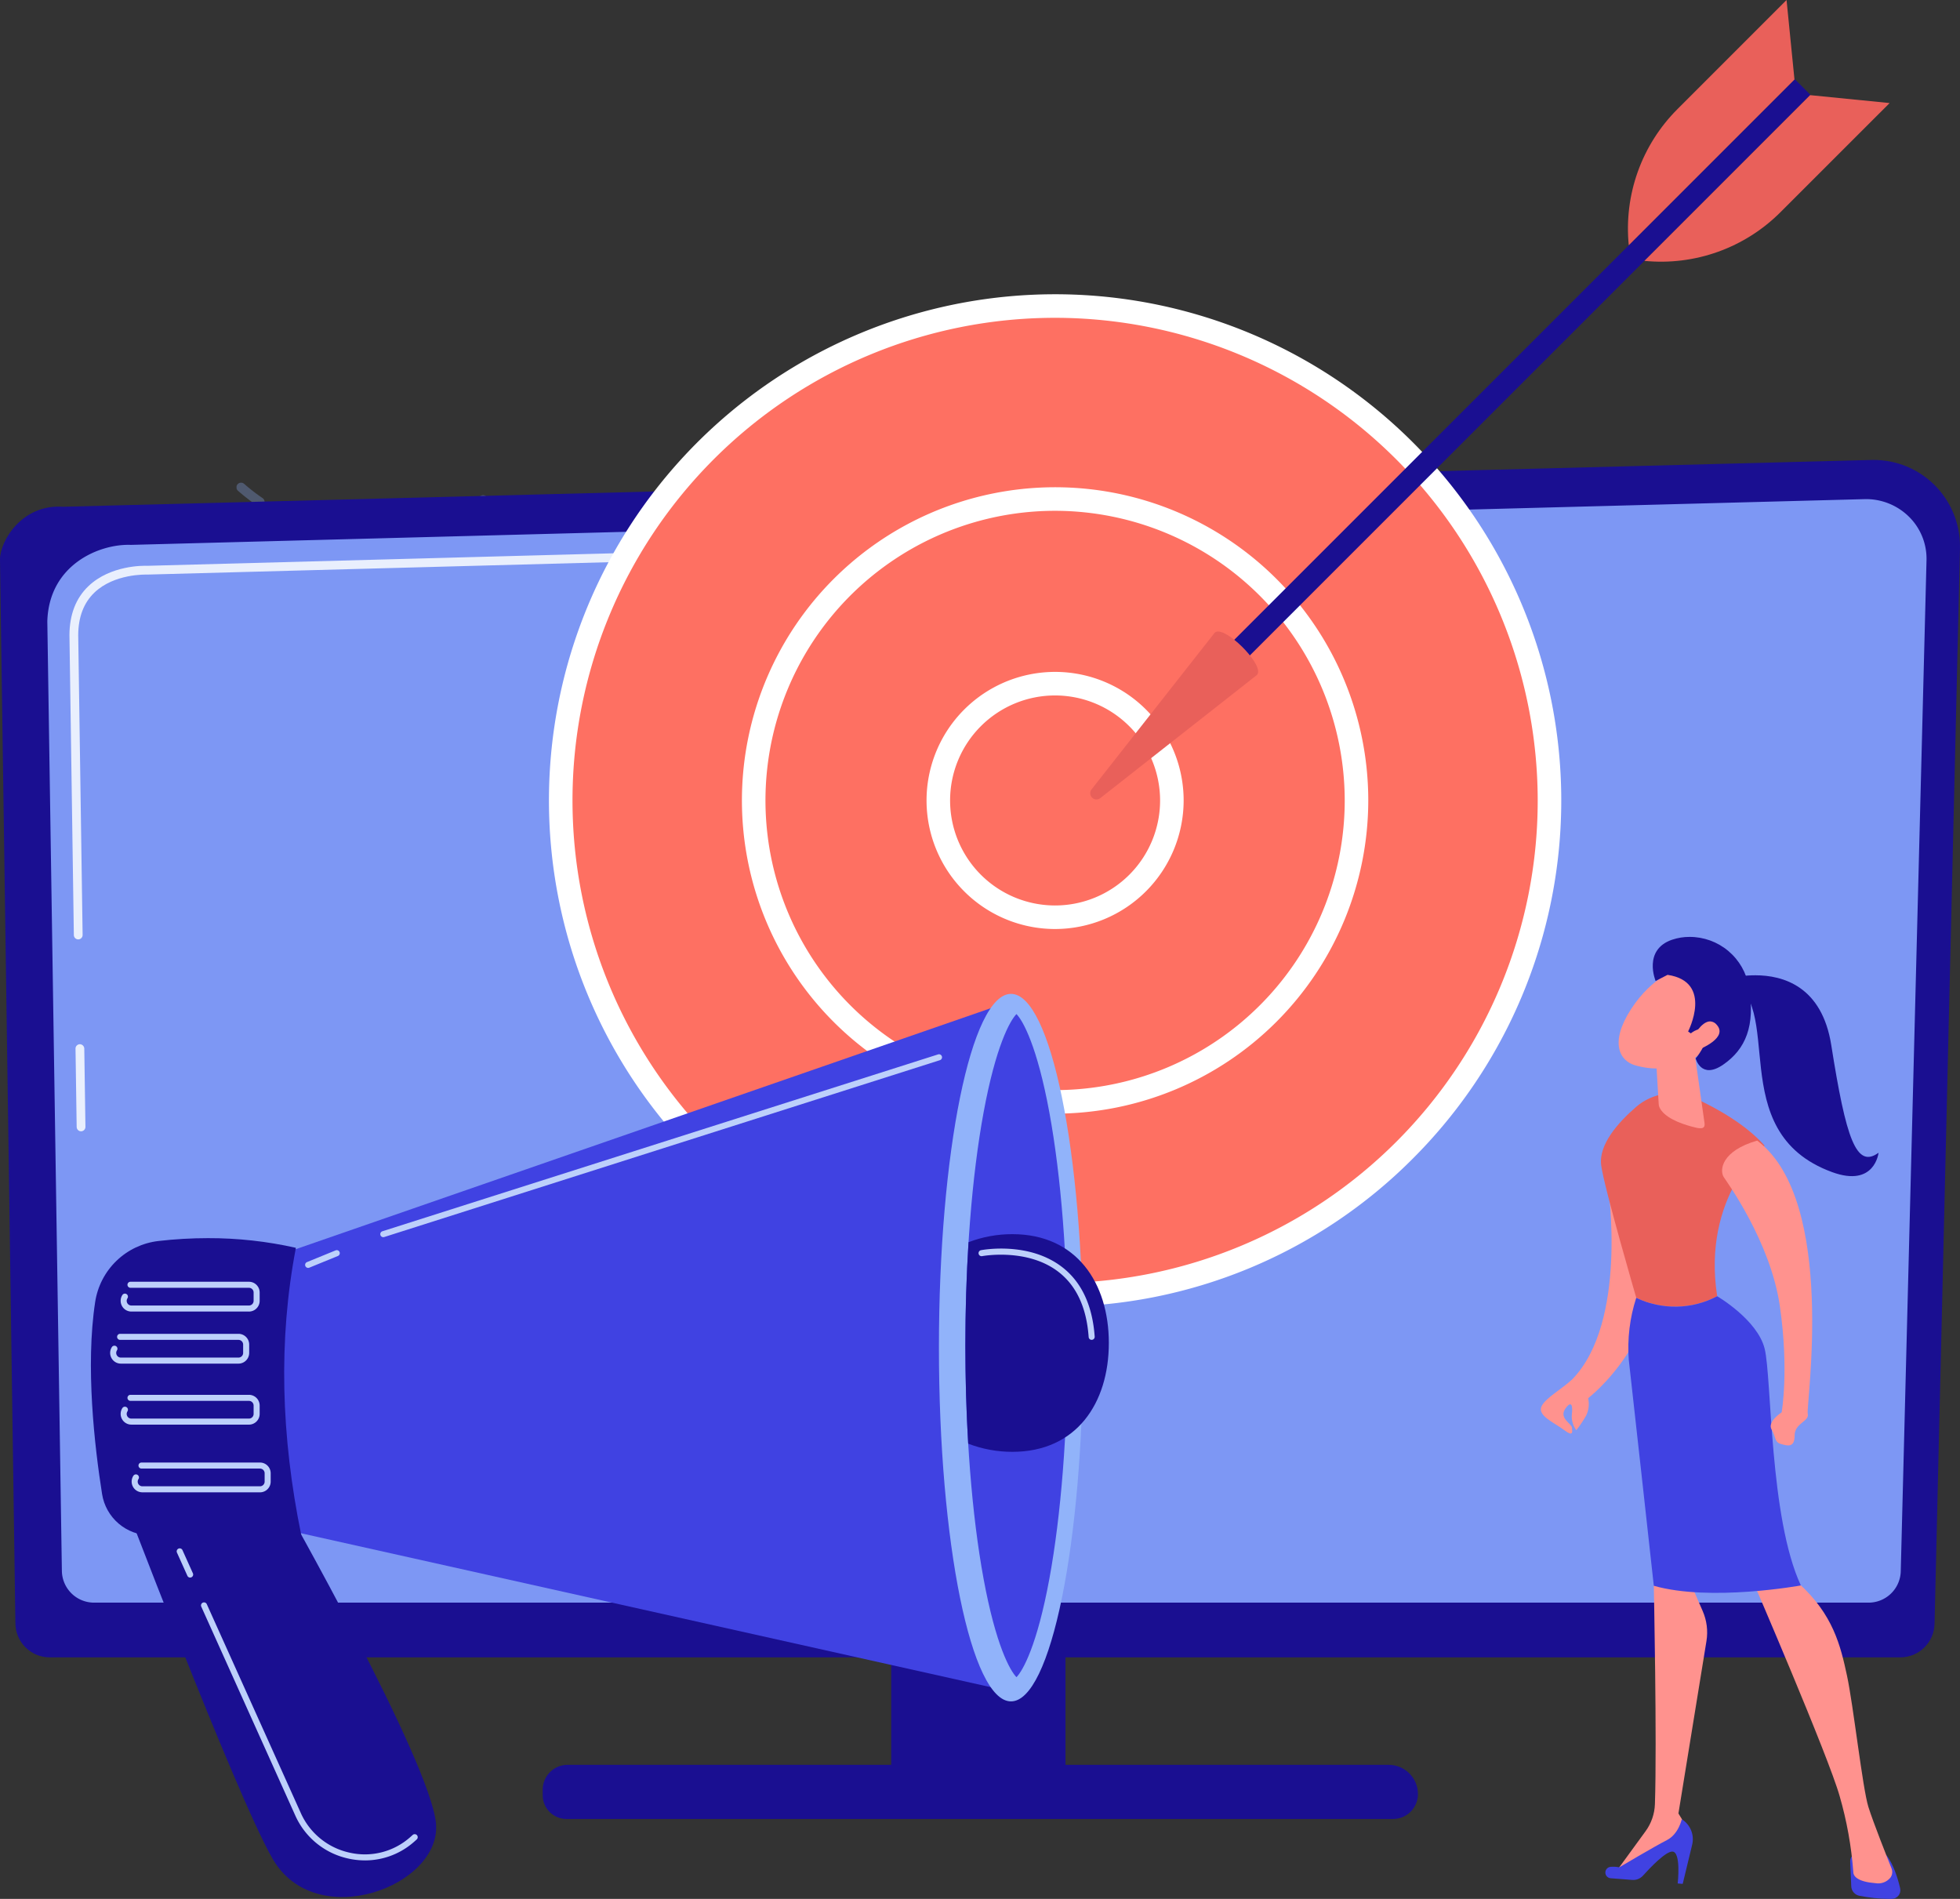 <svg id="tag-manager-setups-image" xmlns="http://www.w3.org/2000/svg" xmlns:xlink="http://www.w3.org/1999/xlink" width="415.156" height="402.181" viewBox="0 0 415.156 402.181">
  <rect x="0" y="0" width="415.156" height="402.181" fill="#333333" stroke="none"/>
  <defs>
    <clipPath id="clip-path">
      <rect id="Rechteck_1852" data-name="Rechteck 1852" width="415.156" height="402.181" fill="none"/>
    </clipPath>
    <clipPath id="clip-path-3">
      <rect id="Rechteck_1811" data-name="Rechteck 1811" width="93.333" height="51.305" fill="none"/>
    </clipPath>
    <clipPath id="clip-path-4">
      <rect id="Rechteck_1812" data-name="Rechteck 1812" width="53.167" height="12.229" fill="none"/>
    </clipPath>
    <clipPath id="clip-path-5">
      <rect id="Rechteck_1815" data-name="Rechteck 1815" width="36.911" height="36.911" fill="none"/>
    </clipPath>
    <linearGradient id="linear-gradient" x1="-4.115" y1="1.399" x2="-4.104" y2="1.399" gradientUnits="objectBoundingBox">
      <stop offset="0" stop-color="#09005d"/>
      <stop offset="1" stop-color="#1a0f91"/>
    </linearGradient>
    <clipPath id="clip-path-6">
      <path id="Pfad_3924" data-name="Pfad 3924" d="M396.406,195.3,13.294,205.215C4.693,204.63,0,212.406,0,216.389L3.262,441.665a7.268,7.268,0,0,0,7.25,7.243H402.518a7.267,7.267,0,0,0,7.249-7.243l5.384-227.679c0-.12,0-.24,0-.36v-.14a18.268,18.268,0,0,0-18.276-18.19c-.158,0-.316,0-.473.006" transform="translate(0 -195.295)" fill="none"/>
    </clipPath>
    <linearGradient id="linear-gradient-2" x1="-0.165" y1="0.897" x2="-0.163" y2="0.897" xlink:href="#linear-gradient"/>
    <clipPath id="clip-path-8">
      <path id="Pfad_3926" data-name="Pfad 3926" d="M32.067,444.328l.244,16.585a.929.929,0,0,0,.929.916h.013a.93.93,0,0,0,.916-.944L33.925,444.3a.954.954,0,0,0-.943-.916.93.93,0,0,0-.916.944" transform="translate(-32.067 -443.384)" fill="none"/>
    </clipPath>
    <linearGradient id="linear-gradient-3" x1="-7.552" y1="9.815" x2="-7.317" y2="9.815" gradientUnits="objectBoundingBox">
      <stop offset="0" stop-color="#dae3fe"/>
      <stop offset="1" stop-color="#e9effd"/>
    </linearGradient>
    <clipPath id="clip-path-9">
      <path id="Pfad_3927" data-name="Pfad 3927" d="M163.241,233.941,45.952,237.088c-.728-.034-7.776-.164-12.464,4.328-2.635,2.525-3.98,6-4,10.341l.933,63.54a.93.93,0,0,0,.929.916h.014a.93.93,0,0,0,.915-.943l-.933-63.522c.018-3.8,1.171-6.827,3.428-8.989,4.205-4.029,10.878-3.821,11.163-3.813L163.291,235.8a.929.929,0,0,0-.024-1.859h-.026" transform="translate(-29.488 -233.94)" fill="none"/>
    </clipPath>
    <linearGradient id="linear-gradient-4" x1="-0.109" y1="3.47" x2="-0.105" y2="3.47" xlink:href="#linear-gradient-3"/>
    <clipPath id="clip-path-10">
      <path id="Pfad_3928" data-name="Pfad 3928" d="M235.6,749.367a5.277,5.277,0,0,0-5.142,5.411v.932a5.036,5.036,0,0,0,5.142,5.129H410.567a5.272,5.272,0,0,0,5.281-5.27,6.2,6.2,0,0,0-6.213-6.2Z" transform="translate(-230.458 -749.367)" fill="none"/>
    </clipPath>
    <linearGradient id="linear-gradient-5" x1="-0.62" y1="2.475" x2="-0.617" y2="2.475" xlink:href="#linear-gradient"/>
    <clipPath id="clip-path-11">
      <path id="Pfad_3929" data-name="Pfad 3929" d="M238.107,234.663A104.717,104.717,0,1,0,342.824,129.945,104.717,104.717,0,0,0,238.107,234.663" transform="translate(-238.107 -129.945)" fill="none"/>
    </clipPath>
    <linearGradient id="linear-gradient-6" x1="-0.567" y1="1.611" x2="-0.565" y2="1.611" gradientUnits="objectBoundingBox">
      <stop offset="0" stop-color="#ff928e"/>
      <stop offset="1" stop-color="#fe7062"/>
    </linearGradient>
    <clipPath id="clip-path-13">
      <path id="Pfad_3931" data-name="Pfad 3931" d="M320.057,275.736A63.841,63.841,0,1,0,383.9,211.9a63.84,63.84,0,0,0-63.84,63.841" transform="translate(-320.057 -211.895)" fill="none"/>
    </clipPath>
    <linearGradient id="linear-gradient-7" x1="-0.75" y1="1.801" x2="-0.747" y2="1.801" xlink:href="#linear-gradient-6"/>
    <clipPath id="clip-path-15">
      <path id="Pfad_3933" data-name="Pfad 3933" d="M398.459,315.03A24.734,24.734,0,1,0,423.193,290.3a24.734,24.734,0,0,0-24.733,24.735" transform="translate(-398.459 -290.296)" fill="none"/>
    </clipPath>
    <linearGradient id="linear-gradient-8" x1="-3.73" y1="4.904" x2="-3.721" y2="4.904" xlink:href="#linear-gradient-6"/>
    <clipPath id="clip-path-17">
      <rect id="Rechteck_1828" data-name="Rechteck 1828" width="177.09" height="4.676" transform="translate(0 125.221) rotate(-45)" fill="none"/>
    </clipPath>
    <linearGradient id="linear-gradient-9" x1="-1.309" y1="2.32" x2="-1.306" y2="2.32" xlink:href="#linear-gradient"/>
    <clipPath id="clip-path-18">
      <path id="Pfad_3935" data-name="Pfad 3935" d="M489.312,268.414l-26.078,33.172a1.318,1.318,0,0,0,1.85,1.851l33.172-26.078c1.717-1.717-5.446-9.207-8.228-9.206a.971.971,0,0,0-.716.262" transform="translate(-462.938 -268.152)" fill="none"/>
    </clipPath>
    <linearGradient id="linear-gradient-10" x1="-4.276" y1="5.316" x2="-4.266" y2="5.316" gradientUnits="objectBoundingBox">
      <stop offset="0" stop-color="#e1473d"/>
      <stop offset="1" stop-color="#e9605a"/>
    </linearGradient>
    <clipPath id="clip-path-19">
      <path id="Pfad_3936" data-name="Pfad 3936" d="M698.287,75.5A35.752,35.752,0,0,0,727.1,65.2L750.23,42.076,733.384,40.4Z" transform="translate(-698.287 -40.402)" fill="none"/>
    </clipPath>
    <linearGradient id="linear-gradient-11" x1="-5.435" y1="6.467" x2="-5.427" y2="6.467" xlink:href="#linear-gradient-10"/>
    <clipPath id="clip-path-20">
      <path id="Pfad_3937" data-name="Pfad 3937" d="M724.9,0,701.777,23.126a35.75,35.75,0,0,0-10.3,28.817l35.1-35.1Z" transform="translate(-691.305)" fill="none"/>
    </clipPath>
    <linearGradient id="linear-gradient-12" x1="-5.241" y1="6.668" x2="-5.233" y2="6.668" xlink:href="#linear-gradient-10"/>
    <clipPath id="clip-path-21">
      <path id="Pfad_3938" data-name="Pfad 3938" d="M82.674,709.178c9.169,15.922,35.947,5.777,34.614-7.548s-32.619-68.4-32.619-68.4l-34.895-3.7s25,65.935,32.9,79.651" transform="translate(-49.775 -629.527)" fill="none"/>
    </clipPath>
    <linearGradient id="linear-gradient-13" x1="-0.136" y1="0.863" x2="-0.13" y2="0.863" xlink:href="#linear-gradient"/>
    <clipPath id="clip-path-22">
      <path id="Pfad_3939" data-name="Pfad 3939" d="M113.231,479.1l-4.246,56.666,158,35.255,1.632-145.8Z" transform="translate(-108.985 -425.225)" fill="none"/>
    </clipPath>
    <linearGradient id="linear-gradient-14" x1="-0.137" y1="1.071" x2="-0.135" y2="1.071" gradientUnits="objectBoundingBox">
      <stop offset="0" stop-color="#4f52ff"/>
      <stop offset="1" stop-color="#4042e2"/>
    </linearGradient>
    <clipPath id="clip-path-24">
      <path id="Pfad_3941" data-name="Pfad 3941" d="M413.8,451.4c-2.491,13.528-3.863,31.076-3.863,49.41s1.372,35.88,3.863,49.409c2.577,14,5.583,19.412,6.962,20.815,1.38-1.4,4.386-6.817,6.963-20.815,2.49-13.529,3.862-31.076,3.862-49.409s-1.372-35.881-3.862-49.41c-2.577-14-5.583-19.412-6.963-20.815-1.38,1.4-4.385,6.817-6.962,20.815" transform="translate(-409.937 -430.585)" fill="none"/>
    </clipPath>
    <linearGradient id="linear-gradient-15" x1="-5.781" y1="1.326" x2="-5.767" y2="1.326" xlink:href="#linear-gradient-14"/>
    <clipPath id="clip-path-25">
      <path id="Pfad_3942" data-name="Pfad 3942" d="M410.61,525.744c-.443,7.023-.673,14.4-.673,21.906,0,7.1.206,14.086.6,20.763a25.921,25.921,0,0,0,9.358,1.73c13.573,0,20.431-10.32,20.431-23.051s-6.858-23.051-20.431-23.051a25.927,25.927,0,0,0-9.288,1.7" transform="translate(-409.937 -524.041)" fill="none"/>
    </clipPath>
    <linearGradient id="linear-gradient-16" x1="-6.16" y1="2.965" x2="-6.145" y2="2.965" xlink:href="#linear-gradient"/>
    <clipPath id="clip-path-26">
      <path id="Pfad_3943" data-name="Pfad 3943" d="M52.889,526.342A15.33,15.33,0,0,0,39.5,539.261c-2.077,13.622-.129,30.581,1.464,40.672A10.358,10.358,0,0,0,51.2,588.669H83.163c-4.319-21.051-4.882-41.381-1.148-60.886a83.681,83.681,0,0,0-18.63-2.049,91.365,91.365,0,0,0-10.5.608" transform="translate(-38.594 -525.734)" fill="none"/>
    </clipPath>
    <linearGradient id="linear-gradient-17" x1="-0.349" y1="2.177" x2="-0.339" y2="2.177" xlink:href="#linear-gradient"/>
    <clipPath id="clip-path-28">
      <path id="Pfad_3953" data-name="Pfad 3953" d="M668.568,500.007s4.2,28.467-7.551,40.64c-2.364,2.212-5.673,3.963-6.536,5.728-.982,2.006,2.66,3.475,4.721,5.027s1.766.406,1.706-.463-2.811-2.01-1.408-4.018,1.6-.4,1.378,1.234a4.881,4.881,0,0,0,.948,3.317,25.538,25.538,0,0,0,2.069-3.07,5.614,5.614,0,0,0,.441-3.71c2.554-2.047,18.1-15.56,14.075-38.289,0,0-6.007-10.482-8.652-10.482-.864,0-1.369,1.118-1.19,4.085" transform="translate(-654.316 -495.922)" fill="none"/>
    </clipPath>
    <linearGradient id="linear-gradient-18" x1="-5.39" y1="2.509" x2="-5.381" y2="2.509" gradientUnits="objectBoundingBox">
      <stop offset="0" stop-color="#febbba"/>
      <stop offset="1" stop-color="#ff928e"/>
    </linearGradient>
    <clipPath id="clip-path-29">
      <path id="Pfad_3954" data-name="Pfad 3954" d="M785.676,788.628l.226,5.217a2.141,2.141,0,0,0,1.727,2.013,34.178,34.178,0,0,0,6.272.656h.011q.313,0,.625-.008a1.833,1.833,0,0,0,1.72-2.252c-.478-2.044-1.405-5.13-2.94-7.023l-5.733-.447c-.047,0-.094-.006-.141-.006a1.772,1.772,0,0,0-1.767,1.849" transform="translate(-785.675 -786.779)" fill="none"/>
    </clipPath>
    <linearGradient id="linear-gradient-19" x1="-37.151" y1="0.92" x2="-37.104" y2="0.92" xlink:href="#linear-gradient-14"/>
    <clipPath id="clip-path-30">
      <path id="Pfad_3955" data-name="Pfad 3955" d="M694.155,667.7s.681,33.077.234,46.252a10.318,10.318,0,0,1-1.978,5.729l-6.349,8.711,14.98-7.334.421-1.725-2.093-3.406,5.938-36.532a11.317,11.317,0,0,0-.8-6.34l-2.528-5.8-6.416-5.175Z" transform="translate(-686.062 -662.087)" fill="none"/>
    </clipPath>
    <linearGradient id="linear-gradient-20" x1="-4.63" y1="1.788" x2="-4.623" y2="1.788" xlink:href="#linear-gradient-18"/>
    <clipPath id="clip-path-31">
      <path id="Pfad_3956" data-name="Pfad 3956" d="M694.757,776.9c-2.466,1.237-10.091,5.761-10.091,5.761a6.558,6.558,0,0,0-1.862-.1,1.212,1.212,0,0,0,.038,2.414l4.57.356a2.759,2.759,0,0,0,2.267-.9c1.569-1.74,4.8-5.122,6.221-5.106,1.91.022,1.14,6.757,1.14,6.757l1.065.083,2-8.289a4.984,4.984,0,0,0-2.2-5.4s-.684,3.178-3.15,4.416" transform="translate(-681.725 -772.482)" fill="none"/>
    </clipPath>
    <linearGradient id="linear-gradient-21" x1="-22.569" y1="0.994" x2="-22.536" y2="0.994" xlink:href="#linear-gradient-14"/>
    <clipPath id="clip-path-32">
      <path id="Pfad_3957" data-name="Pfad 3957" d="M744.018,668.531s16.177,37.492,18.553,45.949a79.214,79.214,0,0,1,2.889,16.051c-.015,1.02,1.171,2.092,4.65,2.363a3.349,3.349,0,0,0,3.216-1.174,2.035,2.035,0,0,0,.23-1.959c-.925-2.308-3.856-9.682-4.9-13-1.241-3.966-3.2-21.655-4.542-27.856s-2.888-12.936-10.333-19.608c0,0-2.442-2.8-5.53-2.8a5.765,5.765,0,0,0-4.238,2.034" transform="translate(-744.018 -666.497)" fill="none"/>
    </clipPath>
    <linearGradient id="linear-gradient-22" x1="-4.976" y1="1.407" x2="-4.969" y2="1.407" xlink:href="#linear-gradient-18"/>
    <clipPath id="clip-path-33">
      <path id="Pfad_3958" data-name="Pfad 3958" d="M687.313,467.1c-3.826,3.306-7.988,7.987-7.43,12.368.59,4.638,7.434,28.086,7.434,28.086a19,19,0,0,0,17.139-.33c-3.279-21.133,10.042-31.9,10.042-31.9-3.98-4.464-10-7.844-14.615-9.982a11.709,11.709,0,0,0-12.57,1.761" transform="translate(-679.833 -464.259)" fill="none"/>
    </clipPath>
    <linearGradient id="linear-gradient-23" x1="-5.626" y1="2.99" x2="-5.617" y2="2.99" xlink:href="#linear-gradient-10"/>
    <clipPath id="clip-path-34">
      <path id="Pfad_3959" data-name="Pfad 3959" d="M693.1,550.733a34.23,34.23,0,0,0-1.582,13.139c.739,6.446,5.3,47.856,5.3,47.856,12,3.422,31.148-.073,31.148-.073-6.693-14.4-6.143-43.973-7.667-50.132s-10.057-11.12-10.057-11.12a19,19,0,0,1-17.139.33" transform="translate(-691.376 -550.403)" fill="none"/>
    </clipPath>
    <linearGradient id="linear-gradient-24" x1="-4.564" y1="1.815" x2="-4.557" y2="1.815" xlink:href="#linear-gradient-14"/>
    <clipPath id="clip-path-35">
      <path id="Pfad_3960" data-name="Pfad 3960" d="M707.774,436.608l-3.415,1.207a2.234,2.234,0,0,0-1.486,2.24l.743,12.534a1.932,1.932,0,0,0,.151.69c.965,2.117,4.248,3.392,6.818,4.087,1.569.425,2.985.795,2.726-.811l-2.587-18.194a2.231,2.231,0,0,0-2.95-1.752" transform="translate(-702.869 -436.479)" fill="none"/>
    </clipPath>
    <linearGradient id="linear-gradient-25" x1="-15.703" y1="15.803" x2="-15.68" y2="15.803" xlink:href="#linear-gradient-18"/>
    <clipPath id="clip-path-36">
      <path id="Pfad_3961" data-name="Pfad 3961" d="M700.086,411.186s-5.536,1.5-10.118,8.591-2.4,10.94.88,11.87,8.28,1.532,14.224-2.644c5.633-3.957,2.541-17.949-3.894-17.949a4.662,4.662,0,0,0-1.092.131" transform="translate(-687.354 -411.055)" fill="none"/>
    </clipPath>
    <linearGradient id="linear-gradient-26" x1="-10.093" y1="6.035" x2="-10.078" y2="6.035" xlink:href="#linear-gradient-18"/>
    <clipPath id="clip-path-37">
      <path id="Pfad_3962" data-name="Pfad 3962" d="M705.979,398.4c-6.307,2.132-3.534,8.757-3.534,8.757l2.528-1.3c9.8,1.456,4.353,11.994,4.353,11.994l.571.4s2.451-2.012,3.121.02-2.09,5.288-2.09,5.288,1.142,4.554,5.841,1.308,6.866-8.189,5.425-16.493a12.714,12.714,0,0,0-12.576-10.554,11.374,11.374,0,0,0-3.639.583" transform="translate(-701.838 -397.819)" fill="none"/>
    </clipPath>
    <linearGradient id="linear-gradient-27" x1="-9.083" y1="5.383" x2="-9.07" y2="5.383" xlink:href="#linear-gradient"/>
    <clipPath id="clip-path-38">
      <path id="Pfad_3963" data-name="Pfad 3963" d="M718.722,437.21l.227,2.889c2.022-.716,7.258-3.06,4.9-5.691a1.867,1.867,0,0,0-1.4-.719c-1.929,0-3.724,3.522-3.724,3.522" transform="translate(-718.722 -433.688)" fill="none"/>
    </clipPath>
    <linearGradient id="linear-gradient-28" x1="-36.58" y1="19.041" x2="-36.529" y2="19.041" xlink:href="#linear-gradient-18"/>
    <clipPath id="clip-path-39">
      <path id="Pfad_3964" data-name="Pfad 3964" d="M733.217,414.923c13.135,4.734-1.176,32.28,22.338,40.883,9.059,3.315,9.836-4.1,9.836-4.1-4.718,3.422-6.881-2.94-10.013-22.788-1.97-12.484-10.229-14.8-16.086-14.8a22.827,22.827,0,0,0-6.075.806" transform="translate(-733.217 -414.117)" fill="none"/>
    </clipPath>
    <linearGradient id="linear-gradient-29" x1="-6.557" y1="3.592" x2="-6.548" y2="3.592" xlink:href="#linear-gradient"/>
    <clipPath id="clip-path-40">
      <path id="Pfad_3965" data-name="Pfad 3965" d="M731.648,492.08c.606.931,9.89,13.652,11.863,27.272s.384,22.514.384,22.514-3.092,1.992-2.141,3.62.6,2.668,1.929,3.063,2.978.935,2.957-1.747,3.2-3,2.783-4.65,6.164-44.708-10.467-57.654c-.078-.061-.158-.122-.237-.181-7.554,2.156-8.046,6.268-7.071,7.763" transform="translate(-731.276 -484.317)" fill="none"/>
    </clipPath>
    <linearGradient id="linear-gradient-30" x1="-5.179" y1="5.055" x2="-5.171" y2="5.055" xlink:href="#linear-gradient-18"/>
  </defs>
  <g id="Gruppe_2561" data-name="Gruppe 2561" clip-path="url(#clip-path)">
    <g id="Gruppe_2488" data-name="Gruppe 2488">
      <g id="Gruppe_2487" data-name="Gruppe 2487" clip-path="url(#clip-path)">
        <g id="Gruppe_2483" data-name="Gruppe 2483" transform="translate(129.893 66.708)" opacity="0.3">
          <g id="Gruppe_2482" data-name="Gruppe 2482">
            <g id="Gruppe_2481" data-name="Gruppe 2481" clip-path="url(#clip-path-3)">
              <path id="Pfad_3922" data-name="Pfad 3922" d="M276.285,183.1q-1.064-.269-2.126-.577a1.59,1.59,0,0,1,.883-3.055c1.635.473,3.285.878,4.923,1.209a1.59,1.59,0,1,1-.628,3.116c-1.014-.2-2.041-.437-3.052-.694m-10.01-3.454a1.587,1.587,0,0,1-.256-.089c-1.622-.718-3.231-1.514-4.783-2.364a1.589,1.589,0,1,1,1.527-2.788c1.474.807,3,1.562,4.544,2.246a1.59,1.59,0,0,1-1.033,2.995m21.357,5.227a1.59,1.59,0,0,1,.49-3.127c1.676.1,3.379.138,5.063.1a1.59,1.59,0,1,1,.073,3.179c-1.773.04-3.568,0-5.333-.1a1.576,1.576,0,0,1-.294-.046m13.6-.669a1.59,1.59,0,0,1,.136-3.111c1.657-.267,3.327-.61,4.961-1.017a1.589,1.589,0,1,1,.769,3.085c-1.721.429-3.478.789-5.223,1.071a1.586,1.586,0,0,1-.643-.028m13.127-3.638a1.59,1.59,0,0,1-.2-3.017c1.563-.626,3.119-1.324,4.622-2.076a1.589,1.589,0,1,1,1.422,2.843c-1.583.792-3.219,1.526-4.864,2.184a1.584,1.584,0,0,1-.979.065m12.022-6.414a1.59,1.59,0,0,1-.507-2.853c1.391-.952,2.757-1.971,4.06-3.033a1.59,1.59,0,1,1,2.007,2.466c-1.371,1.116-2.809,2.19-4.272,3.191a1.587,1.587,0,0,1-1.288.228m10.337-8.882a1.59,1.59,0,0,1-.771-2.625c1.149-1.232,2.258-2.526,3.3-3.848a1.59,1.59,0,1,1,2.5,1.964c-1.094,1.393-2.262,2.756-3.471,4.053a1.59,1.59,0,0,1-1.554.456m8.137-10.939a1.592,1.592,0,0,1-.984-2.343c.847-1.451,1.643-2.957,2.366-4.478a1.59,1.59,0,0,1,2.871,1.366c-.761,1.6-1.6,3.187-2.491,4.714a1.59,1.59,0,0,1-1.762.741m5.532-12.451c-.031-.008-.063-.017-.095-.027a1.589,1.589,0,0,1-1.031-2c.377-1.181.721-2.387,1.025-3.586q.165-.651.314-1.3a1.589,1.589,0,0,1,1.906-1.193,1.571,1.571,0,0,1,1.193,1.9q-.158.685-.331,1.37c-.319,1.261-.682,2.53-1.078,3.772a1.59,1.59,0,0,1-1.9,1.058" transform="translate(-260.41 -133.737)" fill="#91b3fa"/>
            </g>
          </g>
        </g>
        <g id="Gruppe_2486" data-name="Gruppe 2486" transform="translate(50.104 102.244)" opacity="0.3">
          <g id="Gruppe_2485" data-name="Gruppe 2485">
            <g id="Gruppe_2484" data-name="Gruppe 2484" clip-path="url(#clip-path-4)">
              <path id="Pfad_3923" data-name="Pfad 3923" d="M118.886,216.043a.982.982,0,0,1,.47-1.907,40.606,40.606,0,0,0,4.827.851.982.982,0,1,1-.222,1.951,42.728,42.728,0,0,1-5.062-.892l-.013,0m-4.806-1.461a.96.96,0,0,1-.1-.031,42.98,42.98,0,0,1-4.705-2.073.982.982,0,0,1,.9-1.747,41.052,41.052,0,0,0,4.489,1.978.982.982,0,0,1-.581,1.872m14.766,2.6a.982.982,0,0,1,.232-1.933,40.737,40.737,0,0,0,4.892-.342.982.982,0,0,1,.255,1.948,42.61,42.61,0,0,1-5.129.357.984.984,0,0,1-.25-.029m-23.684-7.19a.986.986,0,0,1-.312-.14,42.122,42.122,0,0,1-4.068-3.149.982.982,0,1,1,1.294-1.476,40.482,40.482,0,0,0,3.878,3,.982.982,0,0,1-.793,1.763m33.622,5.885a.982.982,0,0,1,0-1.9,40.416,40.416,0,0,0,4.665-1.508.982.982,0,0,1,.716,1.829,42.527,42.527,0,0,1-4.891,1.581.979.979,0,0,1-.485,0m9.336-3.651a.982.982,0,0,1-.225-1.817,41.025,41.025,0,0,0,4.171-2.58.982.982,0,1,1,1.132,1.6,42.918,42.918,0,0,1-4.372,2.7.976.976,0,0,1-.706.087" transform="translate(-100.449 -204.98)" fill="#91b3fa"/>
            </g>
          </g>
        </g>
      </g>
    </g>
    <g id="Gruppe_2490" data-name="Gruppe 2490" transform="translate(188.775 343.357)">
      <g id="Gruppe_2489" data-name="Gruppe 2489" clip-path="url(#clip-path-5)">
        <rect id="Rechteck_1814" data-name="Rechteck 1814" width="44.903" height="44.903" transform="translate(-8.857 34.647) rotate(-75.66)" fill="url(#linear-gradient)"/>
      </g>
    </g>
    <g id="Gruppe_2492" data-name="Gruppe 2492" transform="translate(0 97.413)">
      <g id="Gruppe_2491" data-name="Gruppe 2491" clip-path="url(#clip-path-6)">
        <rect id="Rechteck_1816" data-name="Rechteck 1816" width="312.31" height="448.143" transform="translate(-37.152 248.048) rotate(-81.482)" fill="url(#linear-gradient-2)"/>
      </g>
    </g>
    <g id="Gruppe_2494" data-name="Gruppe 2494">
      <g id="Gruppe_2493" data-name="Gruppe 2493" clip-path="url(#clip-path)">
        <path id="Pfad_3925" data-name="Pfad 3925" d="M412.687,438.914a6.822,6.822,0,0,1-6.858,6.744H30.041a6.822,6.822,0,0,1-6.858-6.744L20.1,237.82c.362-12.1,11.152-16.45,17.692-16.194l367.189-9.687a12.936,12.936,0,0,1,9.4,3.68,12.5,12.5,0,0,1,3.759,9.239Z" transform="translate(-10.077 -106.222)" fill="#7d97f4"/>
      </g>
    </g>
    <g id="Gruppe_2496" data-name="Gruppe 2496" transform="translate(15.995 221.16)">
      <g id="Gruppe_2495" data-name="Gruppe 2495" clip-path="url(#clip-path-8)">
        <rect id="Rechteck_1818" data-name="Rechteck 1818" width="2.117" height="18.444" transform="translate(-0.007 0)" fill="url(#linear-gradient-3)"/>
      </g>
    </g>
    <g id="Gruppe_2498" data-name="Gruppe 2498" transform="translate(14.709 116.689)">
      <g id="Gruppe_2497" data-name="Gruppe 2497" clip-path="url(#clip-path-9)">
        <rect id="Rechteck_1819" data-name="Rechteck 1819" width="134.72" height="82.272" fill="url(#linear-gradient-4)"/>
      </g>
    </g>
    <g id="Gruppe_2500" data-name="Gruppe 2500" transform="translate(114.952 373.784)">
      <g id="Gruppe_2499" data-name="Gruppe 2499" clip-path="url(#clip-path-10)">
        <rect id="Rechteck_1820" data-name="Rechteck 1820" width="185.39" height="11.472" fill="url(#linear-gradient-5)"/>
      </g>
    </g>
    <g id="Gruppe_2502" data-name="Gruppe 2502" transform="translate(118.768 64.817)">
      <g id="Gruppe_2501" data-name="Gruppe 2501" clip-path="url(#clip-path-11)">
        <rect id="Rechteck_1821" data-name="Rechteck 1821" width="209.435" height="209.435" transform="translate(0 0)" fill="url(#linear-gradient-6)"/>
      </g>
    </g>
    <g id="Gruppe_2504" data-name="Gruppe 2504">
      <g id="Gruppe_2503" data-name="Gruppe 2503" clip-path="url(#clip-path)">
        <path id="Pfad_3930" data-name="Pfad 3930" d="M340.319,339.368a107.212,107.212,0,1,1,75.81-31.4,106.509,106.509,0,0,1-75.81,31.4m0-209.435A102.223,102.223,0,1,0,442.543,232.156,102.339,102.339,0,0,0,340.319,129.933" transform="translate(-116.834 -62.622)" fill="#fff"/>
      </g>
    </g>
    <g id="Gruppe_2506" data-name="Gruppe 2506" transform="translate(159.644 105.693)">
      <g id="Gruppe_2505" data-name="Gruppe 2505" clip-path="url(#clip-path-13)">
        <rect id="Rechteck_1823" data-name="Rechteck 1823" width="178.806" height="178.806" transform="translate(-61.36 81.465) rotate(-53.013)" fill="url(#linear-gradient-7)"/>
      </g>
    </g>
    <g id="Gruppe_2508" data-name="Gruppe 2508">
      <g id="Gruppe_2507" data-name="Gruppe 2507" clip-path="url(#clip-path)">
        <path id="Pfad_3932" data-name="Pfad 3932" d="M381.392,339.564a66.335,66.335,0,1,1,66.334-66.334,66.409,66.409,0,0,1-66.334,66.334m0-127.681a61.347,61.347,0,1,0,61.346,61.347,61.416,61.416,0,0,0-61.346-61.347" transform="translate(-157.907 -103.696)" fill="#fff"/>
      </g>
    </g>
    <g id="Gruppe_2510" data-name="Gruppe 2510" transform="translate(198.751 144.8)">
      <g id="Gruppe_2509" data-name="Gruppe 2509" clip-path="url(#clip-path-15)">
        <rect id="Rechteck_1825" data-name="Rechteck 1825" width="52.828" height="52.828" transform="translate(-3.475 49.223) rotate(-85.962)" fill="url(#linear-gradient-8)"/>
      </g>
    </g>
    <g id="Gruppe_2512" data-name="Gruppe 2512">
      <g id="Gruppe_2511" data-name="Gruppe 2511" clip-path="url(#clip-path)">
        <path id="Pfad_3934" data-name="Pfad 3934" d="M420.687,339.753a27.228,27.228,0,1,1,27.227-27.228,27.259,27.259,0,0,1-27.227,27.228m0-49.467a22.24,22.24,0,1,0,22.239,22.24,22.265,22.265,0,0,0-22.239-22.24" transform="translate(-197.202 -142.991)" fill="#fff"/>
      </g>
    </g>
    <g id="Gruppe_2514" data-name="Gruppe 2514" transform="translate(254.946 16.775)">
      <g id="Gruppe_2513" data-name="Gruppe 2513" transform="translate(0)" clip-path="url(#clip-path-17)">
        <rect id="Rechteck_1827" data-name="Rechteck 1827" width="176.498" height="176.497" transform="translate(-56.921 34.434) rotate(-31.171)" fill="url(#linear-gradient-9)"/>
      </g>
    </g>
    <g id="Gruppe_2516" data-name="Gruppe 2516" transform="translate(230.913 133.754)">
      <g id="Gruppe_2515" data-name="Gruppe 2515" clip-path="url(#clip-path-18)">
        <rect id="Rechteck_1829" data-name="Rechteck 1829" width="52.161" height="51.97" transform="matrix(0.77, -0.638, 0.638, 0.77, -18.479, 14.774)" fill="url(#linear-gradient-10)"/>
      </g>
    </g>
    <g id="Gruppe_2518" data-name="Gruppe 2518" transform="translate(348.306 20.153)">
      <g id="Gruppe_2517" data-name="Gruppe 2517" clip-path="url(#clip-path-19)">
        <rect id="Rechteck_1830" data-name="Rechteck 1830" width="63.064" height="60.992" transform="matrix(0.77, -0.638, 0.638, 0.77, -17.767, 14.737)" fill="url(#linear-gradient-11)"/>
      </g>
    </g>
    <g id="Gruppe_2520" data-name="Gruppe 2520" transform="translate(344.823)">
      <g id="Gruppe_2519" data-name="Gruppe 2519" clip-path="url(#clip-path-20)">
        <rect id="Rechteck_1831" data-name="Rechteck 1831" width="63.063" height="60.991" transform="matrix(0.638, -0.77, 0.77, 0.638, -26.408, 30.772)" fill="url(#linear-gradient-12)"/>
      </g>
    </g>
    <g id="Gruppe_2522" data-name="Gruppe 2522" transform="translate(24.828 314.008)">
      <g id="Gruppe_2521" data-name="Gruppe 2521" clip-path="url(#clip-path-21)">
        <rect id="Rechteck_1832" data-name="Rechteck 1832" width="93.198" height="111.215" transform="matrix(0.959, -0.285, 0.285, 0.959, -26.075, 7.741)" fill="url(#linear-gradient-13)"/>
      </g>
    </g>
    <g id="Gruppe_2524" data-name="Gruppe 2524" transform="translate(54.362 212.102)">
      <g id="Gruppe_2523" data-name="Gruppe 2523" clip-path="url(#clip-path-22)">
        <rect id="Rechteck_1833" data-name="Rechteck 1833" width="210.574" height="205.282" transform="matrix(0.872, -0.49, 0.49, 0.872, -62.24, 34.946)" fill="url(#linear-gradient-14)"/>
      </g>
    </g>
    <g id="Gruppe_2526" data-name="Gruppe 2526">
      <g id="Gruppe_2525" data-name="Gruppe 2525" clip-path="url(#clip-path)">
        <path id="Pfad_3940" data-name="Pfad 3940" d="M429.244,496.934c0,41.38-6.835,74.926-15.266,74.926s-15.266-33.545-15.266-74.926,6.835-74.926,15.266-74.926,15.266,33.545,15.266,74.926" transform="translate(-199.834 -211.51)" fill="#91b3fa"/>
      </g>
    </g>
    <g id="Gruppe_2528" data-name="Gruppe 2528" transform="translate(204.477 214.776)">
      <g id="Gruppe_2527" data-name="Gruppe 2527" clip-path="url(#clip-path-24)">
        <rect id="Rechteck_1835" data-name="Rechteck 1835" width="34.277" height="141.833" transform="translate(-12.664 1.151) rotate(-5.194)" fill="url(#linear-gradient-15)"/>
      </g>
    </g>
    <g id="Gruppe_2530" data-name="Gruppe 2530" transform="translate(204.477 261.392)">
      <g id="Gruppe_2529" data-name="Gruppe 2529" clip-path="url(#clip-path-25)">
        <rect id="Rechteck_1836" data-name="Rechteck 1836" width="32.983" height="47.767" transform="translate(-2.637 0.151) rotate(-3.284)" fill="url(#linear-gradient-16)"/>
      </g>
    </g>
    <g id="Gruppe_2532" data-name="Gruppe 2532" transform="translate(19.251 262.236)">
      <g id="Gruppe_2531" data-name="Gruppe 2531" clip-path="url(#clip-path-26)">
        <rect id="Rechteck_1837" data-name="Rechteck 1837" width="48.207" height="64.702" transform="translate(-3.672 0.099) rotate(-2.276)" fill="url(#linear-gradient-17)"/>
      </g>
    </g>
    <g id="Gruppe_2534" data-name="Gruppe 2534">
      <g id="Gruppe_2533" data-name="Gruppe 2533" clip-path="url(#clip-path)">
        <path id="Pfad_3944" data-name="Pfad 3944" d="M78.4,550.557H53.5a2.271,2.271,0,0,1-1.907-3.505.64.64,0,1,1,1.075.7.99.99,0,0,0,.832,1.528H78.4a.991.991,0,0,0,.991-.99v-1.772a.992.992,0,0,0-.991-.991H53.312a.64.64,0,1,1,0-1.28H78.4a2.274,2.274,0,0,1,2.271,2.271v1.772a2.274,2.274,0,0,1-2.271,2.271" transform="translate(-25.672 -272.775)" fill="#bdd0fb"/>
        <path id="Pfad_3945" data-name="Pfad 3945" d="M73.95,572.67H49.044a2.271,2.271,0,0,1-1.906-3.505.64.64,0,1,1,1.075.7.99.99,0,0,0,.832,1.528H73.95a.991.991,0,0,0,.991-.99v-1.772a.991.991,0,0,0-.991-.991H48.859a.641.641,0,0,1,0-1.281H73.95a2.273,2.273,0,0,1,2.271,2.272V570.4a2.274,2.274,0,0,1-2.271,2.271" transform="translate(-23.44 -283.858)" fill="#bdd0fb"/>
        <path id="Pfad_3946" data-name="Pfad 3946" d="M162.121,486.405a.641.641,0,0,1-.194-1.251L279.616,447.7a.641.641,0,1,1,.389,1.221L162.315,486.375a.645.645,0,0,1-.195.03" transform="translate(-80.934 -224.374)" fill="#bdd0fb"/>
        <path id="Pfad_3947" data-name="Pfad 3947" d="M130.214,534.592a.64.64,0,0,1-.242-1.233l6.057-2.476a.64.64,0,1,1,.485,1.186l-6.057,2.476a.646.646,0,0,1-.242.047" transform="translate(-64.942 -266.055)" fill="#bdd0fb"/>
        <path id="Pfad_3948" data-name="Pfad 3948" d="M78.4,598.568H53.5a2.271,2.271,0,0,1-1.907-3.505.64.64,0,1,1,1.075.7.99.99,0,0,0,.832,1.529H78.4a.992.992,0,0,0,.991-.991v-1.772a.992.992,0,0,0-.991-.991H53.313a.64.64,0,1,1,0-1.281H78.4a2.274,2.274,0,0,1,2.271,2.272V596.3a2.274,2.274,0,0,1-2.271,2.272" transform="translate(-25.672 -296.837)" fill="#bdd0fb"/>
        <path id="Pfad_3949" data-name="Pfad 3949" d="M83.078,627.314H58.172a2.271,2.271,0,0,1-1.906-3.505.64.64,0,1,1,1.075.7.991.991,0,0,0,.832,1.529H83.078a.991.991,0,0,0,.991-.99v-1.772a.992.992,0,0,0-.991-.991H57.988a.64.64,0,1,1,0-1.28h25.09a2.273,2.273,0,0,1,2.271,2.271v1.772a2.274,2.274,0,0,1-2.271,2.271" transform="translate(-28.015 -311.245)" fill="#bdd0fb"/>
        <path id="Pfad_3950" data-name="Pfad 3950" d="M120.088,735.042a16.243,16.243,0,0,1-3.465-.376,16.028,16.028,0,0,1-11.31-9.16L85.416,681.3a.64.64,0,1,1,1.168-.525l19.9,44.206a14.759,14.759,0,0,0,10.414,8.434,14.458,14.458,0,0,0,12.724-3.253q.281-.246.566-.506a.64.64,0,0,1,.864.946q-.295.269-.587.525a15.675,15.675,0,0,1-10.375,3.917" transform="translate(-42.782 -341.015)" fill="#bdd0fb"/>
        <path id="Pfad_3951" data-name="Pfad 3951" d="M77.871,663.619a.64.64,0,0,1-.584-.378l-2.22-4.931a.641.641,0,0,1,1.168-.526l2.22,4.931a.64.64,0,0,1-.584.9" transform="translate(-37.595 -329.492)" fill="#bdd0fb"/>
        <path id="Pfad_3952" data-name="Pfad 3952" d="M439.5,549.5a.64.64,0,0,1-.638-.6c-.443-6.237-2.6-10.888-6.426-13.822-6.609-5.074-16.038-3.33-16.133-3.312a.64.64,0,1,1-.242-1.257c.408-.078,10.094-1.867,17.155,3.553,4.125,3.167,6.454,8.128,6.923,14.748a.641.641,0,0,1-.594.684l-.046,0" transform="translate(-208.269 -265.721)" fill="#bdd0fb"/>
      </g>
    </g>
    <g id="Gruppe_2536" data-name="Gruppe 2536" transform="translate(326.373 247.366)">
      <g id="Gruppe_2535" data-name="Gruppe 2535" clip-path="url(#clip-path-28)">
        <rect id="Rechteck_1839" data-name="Rechteck 1839" width="57.733" height="62.842" transform="translate(-28.391 21.244) rotate(-37.612)" fill="url(#linear-gradient-18)"/>
      </g>
    </g>
    <g id="Gruppe_2538" data-name="Gruppe 2538" transform="translate(391.895 392.445)">
      <g id="Gruppe_2537" data-name="Gruppe 2537" clip-path="url(#clip-path-29)">
        <rect id="Rechteck_1840" data-name="Rechteck 1840" width="10.552" height="11.611" transform="translate(-0.796 9.677) rotate(-85.544)" fill="url(#linear-gradient-19)"/>
      </g>
    </g>
    <g id="Gruppe_2540" data-name="Gruppe 2540" transform="translate(342.208 330.249)">
      <g id="Gruppe_2539" data-name="Gruppe 2539" clip-path="url(#clip-path-30)">
        <rect id="Rechteck_1841" data-name="Rechteck 1841" width="68.61" height="30.104" transform="matrix(0.162, -0.987, 0.987, 0.162, -10.626, 64.56)" fill="url(#linear-gradient-20)"/>
      </g>
    </g>
    <g id="Gruppe_2542" data-name="Gruppe 2542" transform="translate(340.044 385.314)">
      <g id="Gruppe_2541" data-name="Gruppe 2541" clip-path="url(#clip-path-31)">
        <rect id="Rechteck_1842" data-name="Rechteck 1842" width="15.142" height="20.277" transform="translate(-1.443 13.603) rotate(-85.544)" fill="url(#linear-gradient-21)"/>
      </g>
    </g>
    <g id="Gruppe_2544" data-name="Gruppe 2544" transform="translate(371.116 332.449)">
      <g id="Gruppe_2543" data-name="Gruppe 2543" clip-path="url(#clip-path-32)">
        <rect id="Rechteck_1843" data-name="Rechteck 1843" width="70.494" height="40.21" transform="translate(-10.663 64.782) rotate(-80.653)" fill="url(#linear-gradient-22)"/>
      </g>
    </g>
    <g id="Gruppe_2546" data-name="Gruppe 2546" transform="translate(339.101 231.572)">
      <g id="Gruppe_2545" data-name="Gruppe 2545" clip-path="url(#clip-path-33)">
        <rect id="Rechteck_1844" data-name="Rechteck 1844" width="58.144" height="58.931" transform="matrix(0.738, -0.675, 0.675, 0.738, -24.26, 21.731)" fill="url(#linear-gradient-23)"/>
      </g>
    </g>
    <g id="Gruppe_2548" data-name="Gruppe 2548" transform="translate(344.858 274.541)">
      <g id="Gruppe_2547" data-name="Gruppe 2547" clip-path="url(#clip-path-34)">
        <rect id="Rechteck_1845" data-name="Rechteck 1845" width="71.653" height="72.467" transform="matrix(0.722, -0.692, 0.692, 0.722, -32.939, 31.021)" fill="url(#linear-gradient-24)"/>
      </g>
    </g>
    <g id="Gruppe_2550" data-name="Gruppe 2550" transform="translate(350.591 217.716)">
      <g id="Gruppe_2549" data-name="Gruppe 2549" clip-path="url(#clip-path-35)">
        <rect id="Rechteck_1846" data-name="Rechteck 1846" width="21.966" height="11.346" transform="translate(-0.648 21.664) rotate(-88.432)" fill="url(#linear-gradient-25)"/>
      </g>
    </g>
    <g id="Gruppe_2552" data-name="Gruppe 2552" transform="translate(342.852 205.034)">
      <g id="Gruppe_2551" data-name="Gruppe 2551" clip-path="url(#clip-path-36)">
        <rect id="Rechteck_1847" data-name="Rechteck 1847" width="33.376" height="33.622" transform="matrix(0.668, -0.745, 0.745, 0.668, -12.965, 12.266)" fill="url(#linear-gradient-26)"/>
      </g>
    </g>
    <g id="Gruppe_2554" data-name="Gruppe 2554" transform="translate(350.077 198.432)">
      <g id="Gruppe_2553" data-name="Gruppe 2553" clip-path="url(#clip-path-37)">
        <rect id="Rechteck_1848" data-name="Rechteck 1848" width="37.553" height="38.625" transform="translate(-16.879 11.546) rotate(-38.125)" fill="url(#linear-gradient-27)"/>
      </g>
    </g>
    <g id="Gruppe_2556" data-name="Gruppe 2556" transform="translate(358.499 216.324)">
      <g id="Gruppe_2555" data-name="Gruppe 2555" clip-path="url(#clip-path-38)">
        <rect id="Rechteck_1849" data-name="Rechteck 1849" width="9.769" height="9.852" transform="matrix(0.668, -0.745, 0.745, 0.668, -3.186, 3.554)" fill="url(#linear-gradient-28)"/>
      </g>
    </g>
    <g id="Gruppe_2558" data-name="Gruppe 2558" transform="translate(365.729 206.562)">
      <g id="Gruppe_2557" data-name="Gruppe 2557" clip-path="url(#clip-path-39)">
        <rect id="Rechteck_1850" data-name="Rechteck 1850" width="54.02" height="55.993" transform="translate(-23.033 17.153) rotate(-38.125)" fill="url(#linear-gradient-29)"/>
      </g>
    </g>
    <g id="Gruppe_2560" data-name="Gruppe 2560" transform="translate(364.761 241.577)">
      <g id="Gruppe_2559" data-name="Gruppe 2559" clip-path="url(#clip-path-40)">
        <rect id="Rechteck_1851" data-name="Rechteck 1851" width="66.319" height="28.101" transform="translate(-3.818 65.009) rotate(-87.169)" fill="url(#linear-gradient-30)"/>
      </g>
    </g>
  </g>
</svg>
